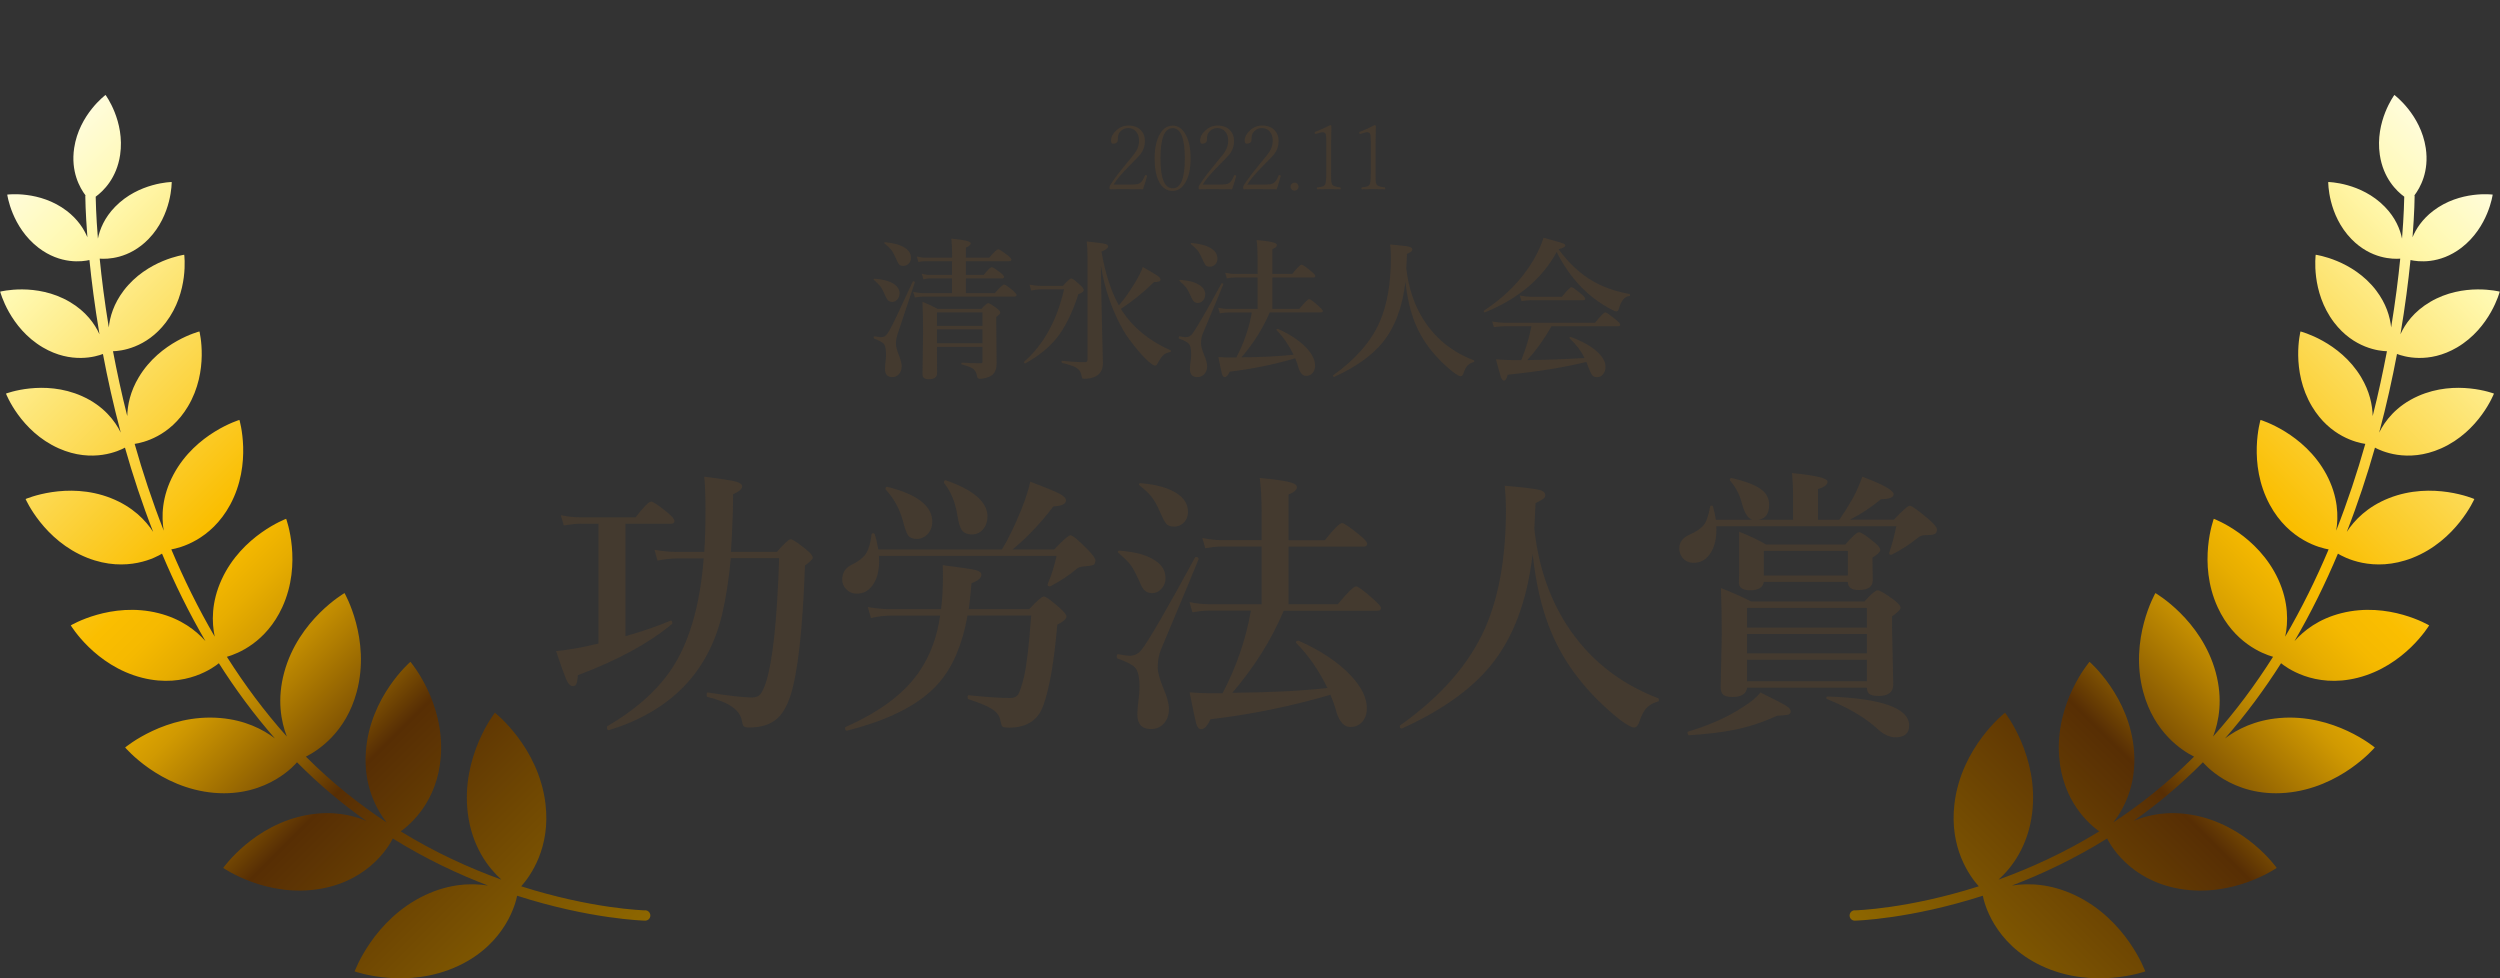 <svg width="253" height="99" viewBox="0 0 253 99" fill="none" xmlns="http://www.w3.org/2000/svg">
<rect x="0" y="0" width="253" height="99" fill="#333333" stroke="none"/>
<g clip-path="url(#clip0_365_1004)">
<path d="M91.031 29.707C91.031 29.965 90.948 30.177 90.78 30.338C90.638 30.486 90.477 30.556 90.29 30.556C90.026 30.556 89.826 30.421 89.704 30.157C89.453 29.585 89.253 29.205 89.118 29.012C88.995 28.845 88.77 28.619 88.441 28.323C88.422 28.311 88.409 28.298 88.409 28.278C88.409 28.227 88.441 28.201 88.499 28.201C89.369 28.265 90.026 28.446 90.464 28.742C90.844 28.999 91.038 29.314 91.038 29.701L91.031 29.707ZM92.577 28.581L90.851 33.761C90.722 34.154 90.664 34.489 90.664 34.772C90.664 35.055 90.767 35.441 90.973 35.956C91.16 36.426 91.25 36.799 91.25 37.069C91.25 37.404 91.147 37.681 90.948 37.893C90.773 38.073 90.555 38.163 90.303 38.163C89.807 38.163 89.562 37.887 89.562 37.34C89.562 37.147 89.582 36.883 89.62 36.542C89.653 36.31 89.665 36.085 89.665 35.866C89.665 35.325 89.588 34.965 89.433 34.785C89.298 34.637 88.976 34.463 88.461 34.27C88.428 34.257 88.416 34.218 88.416 34.167C88.416 34.07 88.441 34.032 88.493 34.038C88.867 34.096 89.079 34.122 89.124 34.122C89.324 34.122 89.479 34.083 89.575 34.006C89.704 33.91 89.859 33.71 90.033 33.407C90.335 32.867 91.115 31.239 92.365 28.51C92.378 28.484 92.397 28.471 92.436 28.471C92.526 28.471 92.571 28.497 92.571 28.549V28.574L92.577 28.581ZM92.191 26.09C92.191 26.341 92.107 26.547 91.933 26.702C91.791 26.837 91.618 26.907 91.411 26.907C91.205 26.907 91.07 26.85 90.973 26.74C90.889 26.637 90.767 26.399 90.612 26.026C90.464 25.691 90.31 25.427 90.155 25.241C90.013 25.067 89.801 24.867 89.511 24.636C89.492 24.623 89.479 24.61 89.479 24.591C89.479 24.539 89.511 24.513 89.569 24.513C90.458 24.591 91.128 24.777 91.585 25.086C91.985 25.35 92.191 25.685 92.191 26.09ZM97.744 26.431V27.821H99.555C99.967 27.3 100.237 27.036 100.373 27.036C100.476 27.036 100.766 27.223 101.242 27.59C101.487 27.789 101.61 27.937 101.61 28.027C101.61 28.13 101.539 28.175 101.404 28.175H97.744V29.662H100.682C101.184 29.083 101.5 28.793 101.623 28.793C101.719 28.793 102.016 28.993 102.505 29.398C102.75 29.617 102.872 29.765 102.872 29.855C102.872 29.958 102.802 30.016 102.666 30.016H93.363C93.157 30.016 92.9 30.048 92.584 30.106L92.416 29.54C92.771 29.617 93.106 29.662 93.409 29.662H96.346V28.175H94.117C93.937 28.175 93.718 28.207 93.454 28.265L93.28 27.699C93.557 27.776 93.814 27.821 94.059 27.821H96.346V26.431H93.621C93.447 26.431 93.222 26.463 92.945 26.521L92.777 25.955C93.067 26.032 93.338 26.077 93.595 26.077H96.353V25.826C96.353 25.189 96.327 24.629 96.275 24.147C97.583 24.269 98.24 24.423 98.24 24.623C98.24 24.771 98.073 24.913 97.744 25.061V26.077H100.109C100.592 25.511 100.895 25.228 101.023 25.228C101.12 25.228 101.429 25.421 101.951 25.813C102.215 26.032 102.351 26.187 102.351 26.27C102.351 26.373 102.286 26.431 102.157 26.431H97.751H97.744ZM99.426 35.1H94.819C94.832 35.962 94.832 36.851 94.832 37.752C94.832 38.176 94.542 38.382 93.963 38.382C93.563 38.382 93.357 38.215 93.357 37.887L93.415 33.658C93.415 32.519 93.396 31.483 93.357 30.544C93.789 30.711 94.304 30.949 94.903 31.265H99.31C99.664 30.872 99.896 30.679 100.006 30.679C100.115 30.679 100.411 30.853 100.875 31.206C101.114 31.387 101.23 31.528 101.23 31.638C101.23 31.747 101.094 31.882 100.824 32.069V32.848L100.856 36.767C100.856 37.288 100.721 37.674 100.456 37.913C100.302 38.041 100.089 38.151 99.812 38.234C99.58 38.305 99.374 38.337 99.187 38.337C99.013 38.337 98.917 38.267 98.891 38.118C98.833 37.752 98.691 37.488 98.479 37.32C98.266 37.166 97.892 37.024 97.345 36.889C97.306 36.876 97.287 36.844 97.287 36.786C97.287 36.728 97.306 36.703 97.345 36.703C98.002 36.741 98.627 36.761 99.232 36.761C99.323 36.761 99.381 36.748 99.4 36.715C99.413 36.69 99.426 36.638 99.426 36.548V35.094V35.1ZM99.426 32.976V31.618H94.819V32.976H99.426ZM99.426 34.74V33.33H94.819V34.74H99.426Z" fill="#443A2F"/>
<path d="M109.676 29.334C109.676 29.508 109.495 29.649 109.134 29.765C108.503 31.709 107.756 33.202 106.899 34.257C106.139 35.19 105.101 36.027 103.781 36.767C103.781 36.767 103.781 36.773 103.768 36.773C103.678 36.773 103.633 36.728 103.633 36.632C103.633 36.619 103.633 36.613 103.645 36.6C105.604 34.894 106.95 32.455 107.685 29.282H105.314C105.024 29.282 104.702 29.321 104.354 29.405L104.187 28.806C104.599 28.883 104.979 28.928 105.327 28.928H107.569C108.02 28.426 108.297 28.175 108.406 28.175C108.529 28.175 108.825 28.394 109.302 28.838C109.547 29.057 109.669 29.224 109.669 29.327L109.676 29.334ZM111.409 26.921V26.953C111.421 28.304 111.467 30.428 111.531 33.318C111.589 35.57 111.615 36.722 111.615 36.78C111.615 37.237 111.479 37.597 111.202 37.861C110.874 38.17 110.371 38.331 109.682 38.331C109.592 38.331 109.534 38.305 109.508 38.247C109.495 38.221 109.469 38.099 109.418 37.887C109.353 37.578 109.154 37.333 108.832 37.166C108.574 37.031 108.129 36.883 107.485 36.728C107.446 36.715 107.427 36.677 107.427 36.606C107.427 36.529 107.446 36.497 107.485 36.51C108.355 36.606 109.128 36.651 109.804 36.651C109.972 36.651 110.056 36.561 110.056 36.387V25.929C110.056 25.408 110.03 24.906 109.978 24.436C110.983 24.539 111.615 24.623 111.86 24.687C112.046 24.745 112.137 24.822 112.137 24.932C112.137 25.106 111.918 25.286 111.473 25.46C111.827 27.583 112.407 29.405 113.225 30.911C113.741 30.325 114.282 29.559 114.862 28.613C115.268 27.931 115.532 27.397 115.648 27.023C116.479 27.493 116.994 27.796 117.187 27.944C117.361 28.072 117.445 28.195 117.445 28.304C117.445 28.465 117.226 28.549 116.782 28.549C115.764 29.553 114.649 30.454 113.431 31.258C113.451 31.297 113.477 31.348 113.515 31.4C113.547 31.451 113.573 31.483 113.586 31.503C114.681 33.169 116.305 34.489 118.457 35.454C118.489 35.467 118.502 35.486 118.502 35.525C118.502 35.583 118.476 35.621 118.424 35.628C118.141 35.673 117.915 35.776 117.735 35.937C117.574 36.078 117.413 36.297 117.245 36.6C117.142 36.799 117.071 36.922 117.033 36.954C117.001 36.986 116.955 36.999 116.891 36.999C116.775 36.999 116.562 36.87 116.26 36.613C115.835 36.239 115.351 35.712 114.81 35.029C114.327 34.431 113.947 33.89 113.663 33.401C112.555 31.451 111.808 29.295 111.421 26.94L111.409 26.921Z" fill="#443A2F"/>
<path d="M123.797 28.78C123.681 29.089 122.992 30.743 121.729 33.749C121.601 34.045 121.543 34.386 121.543 34.772C121.543 35.036 121.652 35.422 121.865 35.943C122.058 36.394 122.161 36.767 122.161 37.057C122.161 37.404 122.058 37.681 121.845 37.893C121.665 38.074 121.439 38.164 121.175 38.164C120.673 38.164 120.422 37.893 120.422 37.359C120.422 37.14 120.447 36.844 120.499 36.484C120.531 36.246 120.544 36.033 120.544 35.834C120.544 35.306 120.467 34.952 120.299 34.778C120.164 34.624 119.842 34.457 119.333 34.27C119.301 34.257 119.288 34.218 119.288 34.167C119.288 34.071 119.313 34.032 119.365 34.038C119.687 34.096 119.9 34.122 119.996 34.122C120.273 34.122 120.499 34.006 120.673 33.768C121.079 33.234 122.058 31.541 123.611 28.69C123.623 28.677 123.636 28.665 123.662 28.665C123.752 28.665 123.797 28.697 123.797 28.755V28.767V28.78ZM121.968 29.81C121.968 30.067 121.884 30.28 121.717 30.441C121.575 30.589 121.414 30.66 121.227 30.66C120.963 30.66 120.763 30.524 120.641 30.261C120.389 29.688 120.19 29.308 120.054 29.115C119.932 28.954 119.706 28.729 119.378 28.439C119.359 28.426 119.346 28.407 119.346 28.394C119.346 28.343 119.378 28.317 119.436 28.317C120.306 28.381 120.963 28.561 121.401 28.858C121.781 29.109 121.974 29.424 121.974 29.81H121.968ZM123.205 26.168C123.205 26.425 123.121 26.631 122.953 26.785C122.805 26.92 122.631 26.991 122.432 26.991C122.232 26.991 122.084 26.933 121.994 26.824C121.91 26.721 121.787 26.476 121.626 26.11C121.478 25.775 121.33 25.511 121.175 25.318C121.034 25.144 120.821 24.945 120.531 24.713C120.512 24.7 120.499 24.681 120.499 24.668C120.499 24.616 120.531 24.591 120.589 24.591C121.478 24.668 122.148 24.855 122.606 25.163C123.005 25.427 123.205 25.762 123.205 26.168ZM125.646 36.162C127.669 36.149 129.422 36.059 130.91 35.898C130.42 34.901 129.847 34.077 129.19 33.414C129.177 33.401 129.177 33.388 129.177 33.375C129.177 33.318 129.215 33.285 129.299 33.285C129.312 33.285 129.325 33.285 129.338 33.292C130.555 33.832 131.509 34.469 132.198 35.197C132.791 35.827 133.087 36.426 133.087 37.005C133.087 37.34 132.991 37.604 132.791 37.797C132.63 37.958 132.424 38.041 132.173 38.041C131.844 38.041 131.593 37.777 131.419 37.25C131.361 36.999 131.245 36.67 131.077 36.259C128.9 36.896 126.696 37.346 124.455 37.61C124.281 37.977 124.107 38.164 123.933 38.164C123.81 38.164 123.72 38.054 123.662 37.842C123.611 37.668 123.488 37.102 123.301 36.13C123.72 36.162 124.036 36.175 124.242 36.175H125.118C125.885 34.714 126.407 33.202 126.684 31.619H124.319C124.081 31.619 123.791 31.651 123.45 31.709L123.282 31.142C123.649 31.22 123.997 31.265 124.319 31.265H127.27V28.079H125.028C124.79 28.079 124.5 28.111 124.158 28.169L123.991 27.603C124.364 27.68 124.706 27.725 125.028 27.725H127.27V26.193C127.27 25.421 127.238 24.784 127.167 24.295C128.075 24.372 128.668 24.468 128.958 24.565C129.132 24.623 129.222 24.707 129.222 24.809C129.222 24.958 129.067 25.086 128.765 25.209V27.725H130.775C131.271 27.094 131.586 26.785 131.715 26.785C131.818 26.785 132.147 27.004 132.688 27.448C132.965 27.667 133.1 27.828 133.1 27.931C133.1 28.034 133.036 28.079 132.907 28.079H128.765V31.265H131.483C132.024 30.608 132.366 30.273 132.495 30.273C132.604 30.273 132.92 30.505 133.435 30.968C133.725 31.226 133.867 31.393 133.867 31.464C133.867 31.567 133.796 31.612 133.661 31.612H128.494C127.824 33.202 126.877 34.714 125.646 36.149V36.162Z" fill="#443A2F"/>
<path d="M142.229 28.517C141.926 31.104 141.147 33.163 139.897 34.688C138.808 36.008 137.185 37.153 135.026 38.138C135.026 38.138 135.014 38.144 135.001 38.144C134.93 38.144 134.898 38.099 134.898 38.016C134.898 37.996 134.904 37.983 134.923 37.971C137.165 36.374 138.731 34.592 139.607 32.616C140.38 30.872 140.76 28.677 140.76 26.039C140.76 25.653 140.734 25.221 140.689 24.739C141.759 24.835 142.403 24.913 142.622 24.971C142.822 25.028 142.925 25.119 142.925 25.26C142.925 25.337 142.886 25.408 142.809 25.466C142.744 25.517 142.603 25.595 142.384 25.698C142.358 26.328 142.339 26.805 142.313 27.113C142.532 29.128 143.125 30.898 144.097 32.41C145.302 34.283 146.977 35.628 149.135 36.458C149.174 36.471 149.193 36.503 149.193 36.555C149.193 36.606 149.174 36.632 149.135 36.645C148.845 36.722 148.626 36.857 148.472 37.044C148.336 37.205 148.22 37.443 148.117 37.752C148.04 37.971 147.943 38.074 147.821 38.074C147.686 38.074 147.422 37.925 147.022 37.629C145.212 36.175 143.93 34.515 143.189 32.655C142.719 31.49 142.403 30.106 142.229 28.517Z" fill="#443A2F"/>
<path d="M157.523 25.517C156.061 28.208 153.645 30.235 150.282 31.606H150.256C150.186 31.606 150.153 31.561 150.153 31.477C150.153 31.458 150.16 31.445 150.179 31.432C152.279 30.067 153.929 28.394 155.127 26.418C155.597 25.627 155.958 24.842 156.209 24.063C157.33 24.372 157.987 24.558 158.181 24.629C158.329 24.687 158.406 24.765 158.406 24.855C158.406 24.977 158.181 25.099 157.73 25.221C158.76 26.65 159.939 27.738 161.273 28.497C162.31 29.083 163.521 29.501 164.906 29.752C164.945 29.765 164.964 29.797 164.964 29.855C164.964 29.919 164.945 29.952 164.906 29.952C164.417 29.997 164.062 30.421 163.843 31.22C163.785 31.413 163.702 31.515 163.579 31.515C163.476 31.515 163.231 31.413 162.858 31.207C162.02 30.737 161.292 30.222 160.661 29.662C159.43 28.568 158.393 27.191 157.543 25.524L157.523 25.517ZM154.56 36.439C156.28 36.426 158.213 36.355 160.358 36.233C160.01 35.519 159.508 34.856 158.851 34.244C158.838 34.231 158.825 34.218 158.825 34.193C158.825 34.122 158.857 34.09 158.915 34.09C158.928 34.09 158.934 34.09 158.941 34.096C160.126 34.527 161.028 35.036 161.659 35.621C162.201 36.123 162.478 36.625 162.478 37.121C162.478 37.43 162.387 37.694 162.201 37.9C162.046 38.08 161.853 38.17 161.634 38.17C161.395 38.17 161.228 38.099 161.118 37.958C161.022 37.829 160.886 37.533 160.706 37.063C160.693 37.031 160.667 36.954 160.616 36.819C160.584 36.741 160.558 36.67 160.538 36.625C158.297 37.179 155.642 37.61 152.576 37.925C152.485 38.318 152.363 38.511 152.208 38.511C152.08 38.511 151.977 38.402 151.899 38.189C151.835 37.996 151.661 37.391 151.384 36.362C151.97 36.419 152.634 36.445 153.387 36.445H153.954C154.431 35.261 154.773 34.115 154.979 33.015H152.266C151.977 33.015 151.622 33.047 151.184 33.105L151.01 32.539C151.455 32.616 151.873 32.661 152.266 32.661H161.421C161.982 31.96 162.323 31.612 162.458 31.612C162.561 31.612 162.916 31.857 163.508 32.333C163.818 32.584 163.966 32.758 163.966 32.861C163.966 32.964 163.901 33.009 163.773 33.009H157.014C156.312 34.264 155.494 35.409 154.566 36.439H154.56ZM160.423 30.235C160.423 30.338 160.358 30.383 160.229 30.383H154.888C154.65 30.383 154.347 30.415 153.98 30.473L153.806 29.907C154.206 29.984 154.573 30.029 154.914 30.029H158.071C158.586 29.379 158.915 29.057 159.044 29.057C159.14 29.057 159.456 29.282 160.004 29.733C160.281 29.971 160.416 30.132 160.416 30.228L160.423 30.235Z" fill="#443A2F"/>
<path d="M60.565 65.116V53.004H58.755C58.304 53.004 57.737 53.062 57.054 53.172L56.751 52.135C57.453 52.283 58.111 52.354 58.729 52.354H64.321C65.133 51.292 65.661 50.765 65.9 50.765C66.093 50.765 66.64 51.131 67.549 51.871C68.019 52.258 68.257 52.541 68.257 52.715C68.257 52.908 68.135 53.004 67.897 53.004H63.303V64.382C65.017 63.893 66.531 63.372 67.845 62.819C67.852 62.812 67.871 62.806 67.884 62.806C67.987 62.806 68.038 62.883 68.038 63.044C68.038 63.102 68.025 63.134 68 63.153C65.668 65.097 62.492 66.822 58.478 68.328C58.452 68.797 58.394 69.106 58.31 69.254C58.246 69.377 58.123 69.434 57.95 69.434C57.718 69.434 57.505 69.209 57.299 68.759C57.125 68.353 56.783 67.401 56.275 65.895C57.144 65.811 58.149 65.65 59.309 65.412L60.584 65.123L60.565 65.116ZM73.953 56.518C73.779 58.526 73.482 60.437 73.064 62.239C71.64 68.096 67.832 71.977 61.628 73.894C61.493 73.92 61.422 73.824 61.422 73.605C61.422 73.547 61.435 73.515 61.461 73.495C64.192 71.899 66.286 70.078 67.742 68.031C69.668 65.303 70.828 61.461 71.215 56.512H68.586C67.961 56.512 67.278 56.583 66.537 56.73L66.234 55.636C67.04 55.784 67.787 55.855 68.477 55.855H71.272C71.356 54.665 71.395 53.223 71.395 51.531C71.395 50.25 71.356 49.149 71.272 48.242C72.973 48.454 74.056 48.621 74.526 48.75C74.912 48.873 75.106 49.033 75.106 49.233C75.106 49.484 74.803 49.741 74.191 50.018L74.165 51.827C74.101 53.596 74.036 54.935 73.972 55.849H78.623C79.364 54.999 79.822 54.575 80.008 54.575C80.208 54.575 80.743 54.922 81.6 55.623C82.031 55.971 82.25 56.248 82.25 56.441C82.25 56.589 81.986 56.853 81.464 57.226C81.232 63.707 80.743 68.109 79.983 70.432C79.641 71.475 79.197 72.234 78.656 72.71C77.973 73.322 77.019 73.624 75.789 73.624C75.512 73.624 75.331 73.573 75.247 73.47C75.183 73.386 75.125 73.212 75.08 72.942C74.893 71.848 73.74 71.043 71.608 70.535C71.543 70.516 71.511 70.445 71.511 70.316C71.511 70.142 71.549 70.065 71.633 70.078C73.791 70.419 75.28 70.587 76.104 70.587C76.472 70.587 76.749 70.484 76.935 70.271C77.103 70.078 77.277 69.724 77.464 69.209C78.185 67.098 78.643 62.857 78.849 56.486H73.946L73.953 56.518Z" fill="#443A2F"/>
<path d="M88.899 55.604H101.397C102.035 54.562 102.699 53.191 103.388 51.498C103.858 50.282 104.148 49.362 104.258 48.744C105.714 49.291 106.693 49.69 107.189 49.947C107.653 50.198 107.878 50.424 107.878 50.623C107.878 51.003 107.453 51.209 106.603 51.247C105.301 52.959 103.923 54.414 102.467 55.604H106.686C107.588 54.645 108.142 54.169 108.336 54.169C108.548 54.169 109.141 54.665 110.12 55.662C110.61 56.177 110.855 56.525 110.855 56.698C110.855 56.949 110.784 57.104 110.648 57.168C110.513 57.233 110.191 57.284 109.695 57.323C109.334 57.348 109.083 57.438 108.935 57.587C108.226 58.198 107.35 58.777 106.306 59.331C106.287 59.337 106.268 59.343 106.248 59.343C106.094 59.343 106.01 59.279 106.01 59.15C106.01 59.131 106.01 59.118 106.023 59.112C106.384 58.294 106.68 57.342 106.925 56.261H88.944C88.963 56.434 88.97 56.595 88.97 56.73C88.97 57.799 88.744 58.636 88.293 59.247C87.887 59.8 87.359 60.077 86.715 60.077C86.264 60.077 85.89 59.91 85.594 59.581C85.356 59.311 85.233 59.009 85.233 58.668C85.233 57.992 85.523 57.509 86.103 57.2C86.895 56.814 87.43 56.396 87.694 55.939C87.926 55.54 88.094 54.922 88.203 54.086C88.222 54.002 88.274 53.963 88.371 53.963C88.442 53.963 88.493 53.995 88.525 54.06C88.673 54.542 88.796 55.057 88.886 55.611L88.899 55.604ZM97.912 62.297C97.396 65.193 96.443 67.452 95.045 69.074C93.215 71.211 90.11 72.833 85.729 73.939C85.594 73.965 85.523 73.882 85.523 73.676C85.523 73.618 85.542 73.586 85.581 73.566C89.144 71.99 91.669 70.065 93.151 67.787C94.175 66.236 94.839 64.408 95.142 62.297H90.174C89.517 62.297 88.841 62.381 88.139 62.548L87.823 61.429C88.635 61.577 89.401 61.647 90.123 61.647H95.232C95.361 60.695 95.425 59.594 95.425 58.327C95.425 57.915 95.419 57.535 95.399 57.194C97.229 57.426 98.35 57.593 98.775 57.702C99.136 57.805 99.316 57.953 99.316 58.159C99.316 58.494 98.981 58.777 98.318 59.015C98.215 60.148 98.124 61.023 98.041 61.641H104.161C104.947 60.791 105.437 60.367 105.63 60.367C105.842 60.367 106.384 60.753 107.247 61.525C107.698 61.924 107.923 62.214 107.923 62.394C107.923 62.626 107.614 62.902 106.996 63.224C106.68 66.938 106.21 69.673 105.572 71.423C105.275 72.228 104.818 72.8 104.187 73.154C103.633 73.476 102.956 73.637 102.151 73.637C101.745 73.637 101.507 73.598 101.429 73.515C101.365 73.444 101.294 73.199 101.21 72.794C101.12 72.369 100.811 72.002 100.283 71.687C99.812 71.41 99.052 71.101 98.015 70.76C97.951 70.734 97.918 70.664 97.918 70.554C97.918 70.406 97.957 70.342 98.041 70.361C99.877 70.548 101.268 70.638 102.209 70.638C102.621 70.638 102.911 70.503 103.066 70.239C103.201 70.007 103.388 69.441 103.62 68.54C103.897 67.394 104.142 65.316 104.354 62.291H97.918L97.912 62.297ZM94.343 52.811C94.343 53.326 94.169 53.757 93.834 54.098C93.531 54.394 93.177 54.542 92.784 54.542C92.391 54.542 92.069 54.414 91.882 54.156C91.727 53.918 91.553 53.435 91.373 52.702C91.038 51.492 90.464 50.443 89.64 49.548C89.62 49.529 89.614 49.503 89.614 49.465C89.614 49.31 89.678 49.246 89.807 49.272C92.835 50.025 94.349 51.209 94.349 52.811H94.343ZM99.928 52.271C99.928 52.831 99.754 53.287 99.419 53.641C99.136 53.937 98.781 54.086 98.369 54.086C97.88 54.086 97.532 53.931 97.319 53.629C97.145 53.358 97.003 52.876 96.888 52.161C96.681 50.842 96.243 49.761 95.56 48.911C95.541 48.885 95.535 48.853 95.535 48.815C95.535 48.667 95.586 48.596 95.689 48.596C95.709 48.596 95.721 48.596 95.728 48.609C98.53 49.587 99.935 50.81 99.935 52.271H99.928Z" fill="#443A2F"/>
<path d="M121.304 56.57C121.092 57.13 119.829 60.167 117.51 65.683C117.278 66.23 117.162 66.854 117.162 67.562C117.162 68.044 117.361 68.752 117.754 69.705C118.115 70.535 118.296 71.217 118.296 71.751C118.296 72.388 118.102 72.897 117.716 73.283C117.381 73.618 116.975 73.779 116.485 73.779C115.564 73.779 115.1 73.283 115.1 72.298C115.1 71.893 115.145 71.359 115.235 70.696C115.293 70.265 115.319 69.866 115.319 69.505C115.319 68.54 115.171 67.89 114.875 67.568C114.623 67.285 114.037 66.976 113.103 66.641C113.045 66.616 113.019 66.551 113.019 66.448C113.019 66.275 113.064 66.197 113.155 66.21C113.747 66.313 114.134 66.365 114.314 66.365C114.823 66.365 115.235 66.146 115.558 65.715C116.305 64.737 118.102 61.635 120.943 56.409C120.963 56.383 120.995 56.37 121.04 56.37C121.208 56.37 121.291 56.428 121.291 56.538V56.563L121.304 56.57ZM117.954 58.468C117.954 58.938 117.8 59.324 117.497 59.627C117.239 59.897 116.936 60.026 116.595 60.026C116.105 60.026 115.744 59.781 115.513 59.292C115.049 58.243 114.694 57.541 114.43 57.188C114.211 56.891 113.792 56.48 113.187 55.945C113.148 55.92 113.129 55.888 113.129 55.862C113.129 55.772 113.187 55.727 113.296 55.727C114.894 55.849 116.092 56.177 116.898 56.724C117.6 57.188 117.948 57.767 117.948 58.468H117.954ZM120.222 51.788C120.222 52.258 120.067 52.638 119.764 52.921C119.494 53.172 119.178 53.294 118.811 53.294C118.444 53.294 118.173 53.191 118.006 52.991C117.851 52.798 117.626 52.361 117.329 51.678C117.059 51.061 116.782 50.578 116.498 50.224C116.24 49.909 115.848 49.542 115.319 49.117C115.281 49.091 115.261 49.059 115.261 49.033C115.261 48.943 115.319 48.898 115.429 48.898C117.052 49.033 118.283 49.387 119.127 49.947C119.855 50.437 120.222 51.048 120.222 51.788ZM124.693 70.11C128.404 70.085 131.619 69.924 134.337 69.628C133.442 67.8 132.392 66.287 131.18 65.078C131.161 65.058 131.155 65.039 131.155 65.007C131.155 64.897 131.226 64.84 131.374 64.84C131.399 64.84 131.425 64.84 131.445 64.852C133.68 65.85 135.426 67.015 136.689 68.353C137.777 69.505 138.325 70.612 138.325 71.674C138.325 72.286 138.145 72.768 137.784 73.129C137.488 73.425 137.107 73.573 136.65 73.573C136.051 73.573 135.587 73.09 135.265 72.118C135.155 71.655 134.949 71.056 134.64 70.31C130.652 71.481 126.606 72.305 122.503 72.788C122.187 73.463 121.871 73.798 121.549 73.798C121.33 73.798 121.162 73.599 121.053 73.206C120.963 72.891 120.737 71.848 120.389 70.065C121.156 70.123 121.729 70.149 122.122 70.149H123.727C125.131 67.478 126.085 64.692 126.593 61.795H122.264C121.833 61.795 121.298 61.853 120.673 61.963L120.37 60.927C121.047 61.075 121.678 61.145 122.264 61.145H127.676V55.308H123.566C123.134 55.308 122.599 55.366 121.974 55.476L121.671 54.439C122.354 54.587 122.986 54.658 123.566 54.658H127.676V51.852C127.676 50.43 127.611 49.272 127.483 48.371C129.145 48.519 130.24 48.686 130.762 48.866C131.084 48.976 131.245 49.124 131.245 49.31C131.245 49.581 130.961 49.819 130.401 50.044V54.665H134.08C134.994 53.513 135.568 52.934 135.813 52.934C136.006 52.934 136.599 53.339 137.597 54.15C138.106 54.555 138.357 54.851 138.357 55.038C138.357 55.225 138.235 55.315 137.997 55.315H130.401V61.152H135.381C136.379 59.942 136.998 59.343 137.236 59.343C137.436 59.343 138.016 59.768 138.969 60.618C139.498 61.087 139.755 61.39 139.755 61.532C139.755 61.718 139.633 61.808 139.382 61.808H129.911C128.681 64.724 126.948 67.497 124.693 70.13V70.11Z" fill="#443A2F"/>
<path d="M155.101 56.087C154.547 60.836 153.123 64.601 150.823 67.394C148.833 69.808 145.856 71.919 141.894 73.714C141.888 73.721 141.868 73.727 141.856 73.727C141.727 73.727 141.662 73.65 141.662 73.489C141.662 73.45 141.675 73.425 141.701 73.405C145.818 70.484 148.678 67.214 150.282 63.591C151.693 60.392 152.402 56.377 152.402 51.537C152.402 50.829 152.363 50.037 152.279 49.156C154.238 49.329 155.417 49.471 155.823 49.587C156.19 49.69 156.377 49.864 156.377 50.115C156.377 50.263 156.306 50.385 156.171 50.488C156.048 50.578 155.79 50.726 155.397 50.919C155.352 52.077 155.307 52.946 155.275 53.519C155.674 57.213 156.763 60.45 158.541 63.224C160.745 66.654 163.824 69.126 167.773 70.651C167.844 70.677 167.883 70.741 167.883 70.831C167.883 70.921 167.844 70.979 167.773 70.998C167.245 71.146 166.839 71.391 166.556 71.732C166.304 72.028 166.092 72.459 165.905 73.032C165.77 73.431 165.589 73.624 165.364 73.624C165.113 73.624 164.623 73.354 163.895 72.807C160.571 70.142 158.232 67.098 156.866 63.681C156.009 61.544 155.423 59.015 155.108 56.093L155.101 56.087Z" fill="#443A2F"/>
<path d="M177.997 52.605H181.457V50.308C181.457 49.31 181.418 48.499 181.348 47.875C183.744 48.107 184.949 48.396 184.949 48.744C184.949 49.046 184.627 49.297 183.982 49.49V52.599H186.141C186.617 51.91 187.081 51.17 187.526 50.385C187.906 49.683 188.215 48.969 188.466 48.242C190.58 49.033 191.636 49.632 191.636 50.025C191.636 50.34 191.211 50.507 190.36 50.52C189.362 51.337 188.318 52.032 187.217 52.592H191.662C192.538 51.653 193.079 51.183 193.279 51.183C193.479 51.183 194.123 51.646 195.205 52.567C195.746 53.049 196.023 53.377 196.023 53.564C196.023 53.822 195.933 53.989 195.746 54.06C195.592 54.124 195.302 54.156 194.889 54.156C194.574 54.156 194.323 54.233 194.129 54.394C193.26 55.096 192.364 55.669 191.443 56.126C191.423 56.132 191.404 56.138 191.372 56.138C191.243 56.138 191.179 56.081 191.179 55.971C191.179 55.965 191.179 55.945 191.192 55.932C191.423 55.276 191.662 54.382 191.913 53.249H173.7V53.596C173.7 54.678 173.456 55.533 172.966 56.171C172.554 56.698 172.032 56.956 171.413 56.956C170.949 56.956 170.582 56.801 170.305 56.486C170.067 56.216 169.944 55.887 169.944 55.488C169.944 54.916 170.247 54.472 170.859 54.163C171.671 53.815 172.219 53.435 172.496 53.03C172.728 52.682 172.914 52.097 173.063 51.286C173.082 51.202 173.133 51.164 173.23 51.164C173.301 51.164 173.346 51.196 173.352 51.26C173.481 51.672 173.578 52.123 173.642 52.599H177.353C176.922 52.496 176.567 51.974 176.303 51.035C176.084 50.115 175.678 49.317 175.085 48.641C175.066 48.615 175.06 48.583 175.06 48.544C175.06 48.435 175.118 48.377 175.227 48.377H175.253C176.709 48.718 177.727 49.117 178.3 49.581C178.79 49.967 179.035 50.469 179.035 51.074C179.035 51.962 178.693 52.464 178.01 52.592L177.997 52.605ZM181.219 71.977C181.219 72.163 181.128 72.279 180.955 72.324C180.787 72.369 180.413 72.408 179.834 72.433C178.461 73.071 177.044 73.54 175.582 73.843C174.338 74.1 172.792 74.287 170.956 74.409C170.833 74.409 170.776 74.319 170.776 74.145C170.776 74.081 170.801 74.043 170.846 74.036C173.03 73.38 174.886 72.549 176.4 71.545C177.211 71.037 177.798 70.548 178.159 70.078C179.653 70.818 180.542 71.275 180.813 71.462C181.083 71.635 181.212 71.809 181.212 71.97L181.219 71.977ZM176.806 69.595C176.722 70.22 176.226 70.535 175.324 70.535C174.854 70.535 174.538 70.451 174.37 70.284C174.216 70.136 174.132 69.885 174.132 69.537L174.242 64.241C174.242 62.658 174.216 61.081 174.158 59.511C175.208 59.916 176.226 60.367 177.218 60.869H188.679C189.362 60.116 189.806 59.736 190.006 59.736C190.225 59.736 190.779 60.058 191.655 60.701C192.106 61.049 192.332 61.313 192.332 61.486C192.332 61.692 192.048 61.982 191.475 62.375V63.507L191.597 69.274C191.597 70.046 191.101 70.432 190.116 70.432C189.652 70.432 189.343 70.361 189.175 70.226C189.027 70.104 188.943 69.891 188.924 69.589H176.799L176.806 69.595ZM187.004 58.893H178.494C178.41 59.453 177.946 59.736 177.108 59.736C176.355 59.736 175.975 59.472 175.975 58.951L176 57.998V53.809C177.115 54.253 178.023 54.684 178.725 55.109H186.74C187.461 54.279 187.919 53.867 188.125 53.867C188.357 53.867 188.866 54.201 189.658 54.864C190.071 55.199 190.283 55.456 190.283 55.649C190.283 55.842 190.019 56.113 189.497 56.434V56.834L189.523 58.726C189.523 59.382 189.046 59.71 188.099 59.71C187.371 59.71 187.004 59.44 187.004 58.893ZM188.93 63.514V61.525H176.806V63.514H188.93ZM176.806 64.164V66.114H188.93V64.164H176.806ZM176.806 66.764V68.945H188.93V66.764H176.806ZM187.004 58.243V55.752H178.494V58.243H187.004ZM193.208 73.425C193.208 74.216 192.744 74.615 191.823 74.615C191.23 74.615 190.637 74.345 190.038 73.798C188.827 72.665 187.12 71.648 184.917 70.754C184.852 70.734 184.82 70.689 184.82 70.619C184.82 70.529 184.859 70.484 184.942 70.484C190.451 70.677 193.208 71.661 193.208 73.431V73.425Z" fill="#443A2F"/>
<path d="M65.268 92.127C65.165 92.127 59.895 91.979 52.744 89.694C53.684 88.645 55.746 85.775 55.198 81.308C54.496 75.568 50.083 72.125 50.083 72.125C50.083 72.125 46.636 76.533 47.339 82.274C47.758 85.704 49.445 87.847 50.74 89.018C47.545 87.866 44.059 86.29 40.548 84.134C41.528 83.439 44.259 81.122 44.607 76.585C45.032 71.05 41.534 66.976 41.534 66.976C41.534 66.976 37.456 70.471 37.031 76.005C36.76 79.513 38.107 81.92 39.125 83.226C36.361 81.405 33.597 79.217 30.956 76.572C32.212 75.941 34.995 74.126 36.097 70.033C37.546 64.672 34.866 60.019 34.866 60.019C34.866 60.019 30.208 62.696 28.759 68.057C28.024 70.78 28.437 73.006 29.029 74.538C26.749 71.99 24.739 69.274 22.961 66.468C24.069 66.152 26.929 65.013 28.566 61.454C30.621 56.975 28.959 52.502 28.959 52.502C28.959 52.502 24.488 54.163 22.432 58.642C21.369 60.959 21.427 62.999 21.73 64.428C20.042 61.532 18.586 58.565 17.336 55.598C18.135 55.463 21.331 54.71 23.296 51.074C25.55 46.897 24.23 42.495 24.23 42.495C24.23 42.495 19.823 43.814 17.575 47.991C16.357 50.256 16.331 52.296 16.57 53.699C15.404 50.726 14.431 47.772 13.626 44.921C14.457 44.799 17.195 44.187 19.018 41.137C21.189 37.507 20.184 33.543 20.184 33.543C20.184 33.543 16.215 34.547 14.044 38.176C13.181 39.618 12.904 40.982 12.878 42.109C12.298 39.818 11.828 37.617 11.435 35.544C12.208 35.525 14.792 35.248 16.782 32.635C19.153 29.527 18.644 25.781 18.644 25.781C18.644 25.781 14.895 26.29 12.524 29.398C11.506 30.737 11.119 32.063 11.01 33.137C10.578 30.505 10.282 28.143 10.089 26.174C10.81 26.232 13.046 26.225 15.024 24.198C17.42 21.74 17.375 18.419 17.375 18.419C17.375 18.419 14.051 18.464 11.654 20.922C10.572 22.029 10.101 23.201 9.908 24.147C9.715 21.733 9.689 20.208 9.683 19.906C10.469 19.333 11.809 18.026 12.157 15.671C12.659 12.273 10.681 9.609 10.681 9.609C10.681 9.609 8.014 11.584 7.505 14.982C7.151 17.357 8.066 18.992 8.652 19.77C8.652 19.796 8.633 19.828 8.633 19.854C8.633 19.925 8.646 21.45 8.845 24.012C8.491 23.162 7.866 22.19 6.758 21.341C4.033 19.256 0.734 19.693 0.734 19.693C0.734 19.693 1.172 22.982 3.897 25.073C6.127 26.779 8.323 26.483 9.051 26.316C9.264 28.433 9.586 30.981 10.069 33.832C9.599 32.79 8.71 31.522 7.054 30.55C3.685 28.568 0.019 29.514 0.019 29.514C0.019 29.514 0.966 33.176 4.336 35.158C7.215 36.851 9.741 36.085 10.417 35.821C10.887 38.312 11.474 40.982 12.221 43.776C11.654 42.63 10.52 41.079 8.298 40.088C4.432 38.363 0.605 39.831 0.605 39.831C0.605 39.831 2.068 43.647 5.94 45.372C9.386 46.91 12.099 45.603 12.646 45.301C13.432 48.075 14.373 50.938 15.5 53.828C14.74 52.657 13.426 51.279 11.229 50.411C6.809 48.667 2.59 50.501 2.59 50.501C2.59 50.501 4.419 54.71 8.845 56.454C12.865 58.037 15.874 56.351 16.396 56.029C17.646 59.002 19.102 61.976 20.79 64.878C19.843 63.81 18.341 62.632 16.048 62.053C11.261 60.843 7.164 63.288 7.164 63.288C7.164 63.288 9.612 67.382 14.392 68.591C18.85 69.718 21.769 67.433 22.149 67.118C23.824 69.756 25.705 72.311 27.818 74.725C26.575 73.785 24.777 72.878 22.316 72.665C16.782 72.189 12.666 75.645 12.666 75.645C12.666 75.645 16.125 79.751 21.659 80.234C27.193 80.71 30.054 77.144 30.054 77.144C30.054 77.144 30.054 77.138 30.047 77.132C32.315 79.423 34.673 81.386 37.05 83.065C35.601 82.46 33.61 82.029 31.142 82.467C25.673 83.432 22.593 87.834 22.593 87.834C22.593 87.834 27 90.91 32.47 89.939C37.559 89.038 39.505 85.363 39.749 84.854C43.054 86.907 46.334 88.452 49.387 89.617C47.732 89.359 45.516 89.411 43.029 90.582C37.791 93.047 35.891 98.305 35.891 98.305C35.891 98.305 41.16 100.204 46.398 97.739C51.262 95.454 52.222 91.245 52.332 90.647C59.715 93.021 65.171 93.169 65.281 93.169H65.294C65.577 93.169 65.809 92.944 65.816 92.654C65.816 92.365 65.59 92.127 65.3 92.12L65.268 92.127Z" fill="url(#paint0_linear_365_1004)"/>
<path d="M187.725 92.127C187.829 92.127 193.098 91.979 200.249 89.694C199.309 88.645 197.247 85.775 197.795 81.308C198.497 75.568 202.91 72.125 202.91 72.125C202.91 72.125 206.357 76.533 205.655 82.274C205.236 85.704 203.548 87.847 202.253 89.018C205.449 87.866 208.934 86.29 212.445 84.134C211.466 83.439 208.734 81.122 208.386 76.585C207.961 71.05 211.459 66.976 211.459 66.976C211.459 66.976 215.537 70.471 215.963 76.005C216.233 79.513 214.887 81.92 213.869 83.226C216.633 81.405 219.396 79.217 222.038 76.572C220.781 75.941 217.998 74.126 216.897 70.033C215.447 64.672 218.127 60.019 218.127 60.019C218.127 60.019 222.785 62.696 224.235 68.057C224.969 70.78 224.557 73.006 223.964 74.538C226.245 71.99 228.255 69.274 230.033 66.468C228.925 66.152 226.064 65.013 224.428 61.454C222.373 56.975 224.035 52.502 224.035 52.502C224.035 52.502 228.506 54.163 230.561 58.642C231.624 60.959 231.566 62.999 231.263 64.428C232.951 61.532 234.407 58.565 235.657 55.598C234.858 55.463 231.663 54.71 229.698 51.074C227.443 46.897 228.764 42.495 228.764 42.495C228.764 42.495 233.17 43.814 235.419 47.991C236.636 50.256 236.662 52.296 236.424 53.699C237.59 50.726 238.563 47.772 239.368 44.921C238.537 44.799 235.799 44.187 233.976 41.137C231.804 37.507 232.809 33.543 232.809 33.543C232.809 33.543 236.778 34.547 238.949 38.176C239.812 39.618 240.089 40.982 240.115 42.109C240.695 39.818 241.165 37.617 241.558 35.544C240.785 35.525 238.202 35.248 236.211 32.635C233.84 29.527 234.349 25.781 234.349 25.781C234.349 25.781 238.099 26.29 240.47 29.398C241.487 30.737 241.874 32.063 241.983 33.137C242.415 30.505 242.711 28.143 242.905 26.174C242.183 26.232 239.948 26.225 237.97 24.198C235.573 21.74 235.618 18.419 235.618 18.419C235.618 18.419 238.943 18.464 241.339 20.922C242.422 22.029 242.892 23.201 243.085 24.147C243.278 21.733 243.304 20.208 243.311 19.906C242.525 19.333 241.185 18.026 240.837 15.671C240.334 12.273 242.312 9.609 242.312 9.609C242.312 9.609 244.979 11.584 245.488 14.982C245.842 17.357 244.928 18.992 244.341 19.77C244.341 19.796 244.361 19.828 244.361 19.854C244.361 19.925 244.348 21.45 244.148 24.012C244.502 23.162 245.127 22.19 246.235 21.341C248.961 19.256 252.259 19.693 252.259 19.693C252.259 19.693 251.821 22.982 249.096 25.073C246.867 26.779 244.67 26.483 243.942 26.316C243.729 28.433 243.407 30.981 242.924 33.832C243.394 32.79 244.283 31.522 245.939 30.55C249.308 28.568 252.974 29.514 252.974 29.514C252.974 29.514 252.027 33.176 248.658 35.158C245.778 36.851 243.253 36.085 242.576 35.821C242.106 38.312 241.52 40.982 240.772 43.776C241.339 42.63 242.473 41.079 244.696 40.088C248.561 38.363 252.388 39.831 252.388 39.831C252.388 39.831 250.926 43.647 247.054 45.372C243.607 46.91 240.895 45.603 240.347 45.301C239.561 48.075 238.621 50.938 237.493 53.828C238.253 52.657 239.568 51.279 241.764 50.411C246.184 48.667 250.404 50.501 250.404 50.501C250.404 50.501 248.574 54.71 244.148 56.454C240.128 58.037 237.119 56.351 236.598 56.029C235.348 59.002 233.892 61.976 232.204 64.878C233.151 63.81 234.652 62.632 236.945 62.053C241.732 60.843 245.83 63.288 245.83 63.288C245.83 63.288 243.381 67.382 238.601 68.591C234.143 69.718 231.225 67.433 230.845 67.118C229.17 69.756 227.288 72.311 225.175 74.725C226.419 73.785 228.216 72.878 230.677 72.665C236.211 72.189 240.328 75.645 240.328 75.645C240.328 75.645 236.868 79.751 231.334 80.234C225.8 80.71 222.94 77.144 222.94 77.144C222.94 77.144 222.94 77.138 222.946 77.132C220.678 79.423 218.32 81.386 215.943 83.065C217.393 82.46 219.383 82.029 221.851 82.467C227.321 83.432 230.4 87.834 230.4 87.834C230.4 87.834 225.993 90.91 220.524 89.939C215.434 89.038 213.489 85.363 213.244 84.854C209.939 86.907 206.66 88.452 203.606 89.617C205.262 89.359 207.478 89.411 209.965 90.582C215.202 93.047 217.103 98.305 217.103 98.305C217.103 98.305 211.833 100.204 206.595 97.739C201.731 95.454 200.771 91.245 200.662 90.647C193.279 93.021 187.822 93.169 187.713 93.169H187.7C187.416 93.169 187.184 92.944 187.178 92.654C187.178 92.365 187.403 92.127 187.693 92.12L187.725 92.127Z" fill="url(#paint1_linear_365_1004)"/>
<path d="M115.661 19.159C115.274 19.146 114.714 19.14 113.973 19.14C113.29 19.14 112.762 19.14 112.388 19.159C112.317 19.159 112.278 19.108 112.278 18.998C112.278 18.901 112.298 18.824 112.343 18.753C112.6 18.348 112.871 17.962 113.154 17.595C113.283 17.428 113.573 17.067 114.037 16.501C114.54 15.909 114.862 15.497 114.997 15.259C115.184 14.937 115.274 14.596 115.274 14.236C115.274 13.856 115.171 13.541 114.958 13.303C114.759 13.077 114.501 12.961 114.185 12.961C113.947 12.961 113.734 13.026 113.554 13.155C113.419 13.251 113.316 13.36 113.238 13.496C113.161 13.644 113.122 13.862 113.122 14.165C113.122 14.3 113.064 14.397 112.948 14.467C112.865 14.519 112.762 14.545 112.646 14.545C112.504 14.545 112.433 14.442 112.433 14.229C112.433 13.869 112.613 13.521 112.981 13.187C113.328 12.865 113.734 12.704 114.192 12.704C114.746 12.704 115.177 12.871 115.48 13.2C115.738 13.476 115.867 13.83 115.867 14.261C115.867 14.763 115.712 15.22 115.403 15.619C115.3 15.755 114.965 16.102 114.411 16.655C113.522 17.55 112.948 18.226 112.697 18.683H114.211C114.63 18.683 114.913 18.67 115.074 18.638C115.197 18.612 115.3 18.573 115.39 18.509C115.577 18.367 115.731 18.123 115.854 17.782C115.867 17.737 115.893 17.717 115.931 17.717C115.944 17.717 115.963 17.717 115.996 17.73C116.054 17.75 116.086 17.769 116.086 17.801C116.086 17.808 116.086 17.82 116.079 17.833C115.944 18.316 115.809 18.753 115.673 19.152L115.661 19.159Z" fill="#443A2F"/>
<path d="M118.676 12.71C119.249 12.71 119.706 13.052 120.048 13.734C120.344 14.332 120.492 15.085 120.492 16.006C120.492 17.08 120.306 17.923 119.925 18.528C119.597 19.056 119.178 19.32 118.669 19.32C118.057 19.32 117.587 18.992 117.265 18.329C116.988 17.762 116.846 17.003 116.846 16.057C116.846 14.963 117.039 14.113 117.419 13.502C117.748 12.974 118.16 12.717 118.669 12.717L118.676 12.71ZM118.676 12.968C117.851 12.968 117.439 13.985 117.439 16.025C117.439 18.065 117.851 19.056 118.676 19.056C119.5 19.056 119.906 18.046 119.906 16.025C119.906 14.004 119.494 12.968 118.676 12.968Z" fill="#443A2F"/>
<path d="M124.68 19.159C124.293 19.146 123.733 19.14 122.992 19.14C122.309 19.14 121.781 19.14 121.407 19.159C121.336 19.159 121.298 19.108 121.298 18.998C121.298 18.901 121.317 18.824 121.362 18.753C121.62 18.348 121.89 17.962 122.174 17.595C122.303 17.428 122.593 17.067 123.057 16.501C123.559 15.909 123.881 15.497 124.016 15.259C124.203 14.937 124.293 14.596 124.293 14.236C124.293 13.856 124.19 13.541 123.978 13.303C123.778 13.077 123.52 12.961 123.205 12.961C122.966 12.961 122.754 13.026 122.573 13.155C122.438 13.251 122.335 13.36 122.258 13.496C122.18 13.644 122.142 13.862 122.142 14.165C122.142 14.3 122.084 14.397 121.968 14.467C121.884 14.519 121.781 14.545 121.665 14.545C121.523 14.545 121.452 14.442 121.452 14.229C121.452 13.869 121.633 13.521 122 13.187C122.348 12.865 122.754 12.704 123.211 12.704C123.765 12.704 124.197 12.871 124.5 13.2C124.757 13.476 124.886 13.83 124.886 14.261C124.886 14.763 124.732 15.22 124.422 15.619C124.319 15.755 123.984 16.102 123.43 16.655C122.541 17.55 121.968 18.226 121.716 18.683H123.23C123.649 18.683 123.933 18.67 124.094 18.638C124.216 18.612 124.319 18.573 124.409 18.509C124.596 18.367 124.751 18.123 124.873 17.782C124.886 17.737 124.912 17.717 124.951 17.717C124.963 17.717 124.983 17.717 125.015 17.73C125.073 17.75 125.105 17.769 125.105 17.801C125.105 17.808 125.105 17.82 125.099 17.833C124.963 18.316 124.828 18.753 124.693 19.152L124.68 19.159Z" fill="#443A2F"/>
<path d="M129.19 19.159C128.803 19.146 128.243 19.14 127.502 19.14C126.819 19.14 126.291 19.14 125.917 19.159C125.846 19.159 125.807 19.108 125.807 18.998C125.807 18.901 125.827 18.824 125.872 18.753C126.129 18.348 126.4 17.962 126.684 17.595C126.812 17.428 127.102 17.067 127.566 16.501C128.069 15.909 128.391 15.497 128.526 15.259C128.713 14.937 128.803 14.596 128.803 14.236C128.803 13.856 128.7 13.541 128.487 13.303C128.288 13.077 128.03 12.961 127.714 12.961C127.476 12.961 127.263 13.026 127.083 13.155C126.948 13.251 126.845 13.36 126.767 13.496C126.69 13.644 126.651 13.862 126.651 14.165C126.651 14.3 126.593 14.397 126.477 14.467C126.394 14.519 126.291 14.545 126.175 14.545C126.033 14.545 125.962 14.442 125.962 14.229C125.962 13.869 126.142 13.521 126.51 13.187C126.857 12.865 127.263 12.704 127.721 12.704C128.275 12.704 128.706 12.871 129.009 13.2C129.267 13.476 129.396 13.83 129.396 14.261C129.396 14.763 129.241 15.22 128.932 15.619C128.829 15.755 128.494 16.102 127.94 16.655C127.051 17.55 126.477 18.226 126.226 18.683H127.74C128.159 18.683 128.442 18.67 128.603 18.638C128.726 18.612 128.829 18.573 128.919 18.509C129.106 18.367 129.261 18.123 129.383 17.782C129.396 17.737 129.422 17.717 129.46 17.717C129.473 17.717 129.492 17.717 129.525 17.73C129.583 17.75 129.615 17.769 129.615 17.801C129.615 17.808 129.615 17.82 129.608 17.833C129.473 18.316 129.338 18.753 129.203 19.152L129.19 19.159Z" fill="#443A2F"/>
<path d="M131 18.483C131.122 18.483 131.226 18.528 131.309 18.612C131.38 18.689 131.412 18.779 131.412 18.882C131.412 19.005 131.367 19.101 131.277 19.185C131.2 19.256 131.103 19.294 131 19.294C130.884 19.294 130.787 19.249 130.704 19.153C130.633 19.075 130.601 18.985 130.601 18.882C130.601 18.76 130.646 18.663 130.736 18.586C130.813 18.522 130.897 18.483 131 18.483Z" fill="#443A2F"/>
<path d="M135.606 19.159C134.865 19.14 134.492 19.133 134.485 19.133C134.44 19.133 134.06 19.14 133.351 19.159C133.293 19.159 133.261 19.127 133.261 19.056C133.261 18.985 133.287 18.959 133.351 18.953C133.577 18.934 133.738 18.908 133.835 18.876C133.957 18.837 134.041 18.766 134.099 18.676C134.176 18.548 134.221 18.149 134.221 17.473V14.294C134.221 13.875 134.195 13.624 134.144 13.534C134.073 13.431 133.976 13.38 133.854 13.38C133.777 13.38 133.68 13.399 133.564 13.431L133.21 13.541C133.171 13.547 133.145 13.553 133.132 13.553C133.1 13.553 133.074 13.528 133.055 13.476C133.049 13.451 133.042 13.431 133.042 13.412C133.042 13.38 133.074 13.354 133.132 13.328C133.654 13.129 134.144 12.91 134.601 12.665C134.691 12.665 134.737 12.698 134.737 12.768C134.711 13.74 134.704 14.39 134.704 14.718V17.466C134.704 17.949 134.711 18.252 134.73 18.38C134.743 18.49 134.769 18.593 134.82 18.676C134.898 18.818 135.162 18.914 135.613 18.959C135.664 18.966 135.69 19.005 135.69 19.062C135.69 19.127 135.664 19.165 135.613 19.165L135.606 19.159Z" fill="#443A2F"/>
<path d="M140.116 19.159C139.375 19.14 139.001 19.133 138.995 19.133C138.95 19.133 138.57 19.14 137.861 19.159C137.803 19.159 137.771 19.127 137.771 19.056C137.771 18.985 137.803 18.959 137.861 18.953C138.087 18.934 138.248 18.908 138.344 18.876C138.467 18.837 138.55 18.766 138.608 18.676C138.686 18.548 138.724 18.149 138.724 17.473V14.294C138.724 13.875 138.699 13.624 138.647 13.534C138.576 13.431 138.48 13.38 138.357 13.38C138.28 13.38 138.183 13.399 138.067 13.431L137.713 13.541C137.674 13.547 137.648 13.553 137.636 13.553C137.603 13.553 137.578 13.528 137.558 13.476C137.552 13.451 137.545 13.431 137.545 13.412C137.545 13.38 137.578 13.354 137.636 13.328C138.157 13.129 138.647 12.91 139.104 12.665C139.195 12.665 139.24 12.698 139.24 12.768C139.214 13.74 139.208 14.39 139.208 14.718V17.466C139.208 17.949 139.214 18.252 139.227 18.38C139.24 18.49 139.266 18.593 139.317 18.676C139.394 18.818 139.659 18.914 140.109 18.959C140.161 18.966 140.187 19.005 140.187 19.062C140.187 19.127 140.161 19.165 140.109 19.165L140.116 19.159Z" fill="#443A2F"/>
</g>
<defs>
<linearGradient id="paint0_linear_365_1004" x1="-5.979" y1="26.155" x2="63.218" y2="95.423" gradientUnits="userSpaceOnUse">
<stop stop-color="#FFFCDB"/>
<stop offset="0.08" stop-color="#FFF9B1"/>
<stop offset="0.39" stop-color="#FABE00"/>
<stop offset="0.43" stop-color="#F5B900"/>
<stop offset="0.47" stop-color="#E7AD00"/>
<stop offset="0.52" stop-color="#D09901"/>
<stop offset="0.57" stop-color="#AF7C01"/>
<stop offset="0.63" stop-color="#865802"/>
<stop offset="0.68" stop-color="#572E04"/>
<stop offset="1" stop-color="#8E6700"/>
</linearGradient>
<linearGradient id="paint1_linear_365_1004" x1="258.972" y1="26.155" x2="189.776" y2="95.423" gradientUnits="userSpaceOnUse">
<stop stop-color="#FFFCDB"/>
<stop offset="0.08" stop-color="#FFF9B1"/>
<stop offset="0.39" stop-color="#FABE00"/>
<stop offset="0.43" stop-color="#F5B900"/>
<stop offset="0.47" stop-color="#E7AD00"/>
<stop offset="0.52" stop-color="#D09901"/>
<stop offset="0.57" stop-color="#AF7C01"/>
<stop offset="0.63" stop-color="#865802"/>
<stop offset="0.68" stop-color="#572E04"/>
<stop offset="1" stop-color="#8E6700"/>
</linearGradient>
<clipPath id="clip0_365_1004">
<rect width="253" height="99" fill="white"/>
</clipPath>
</defs>
</svg>

